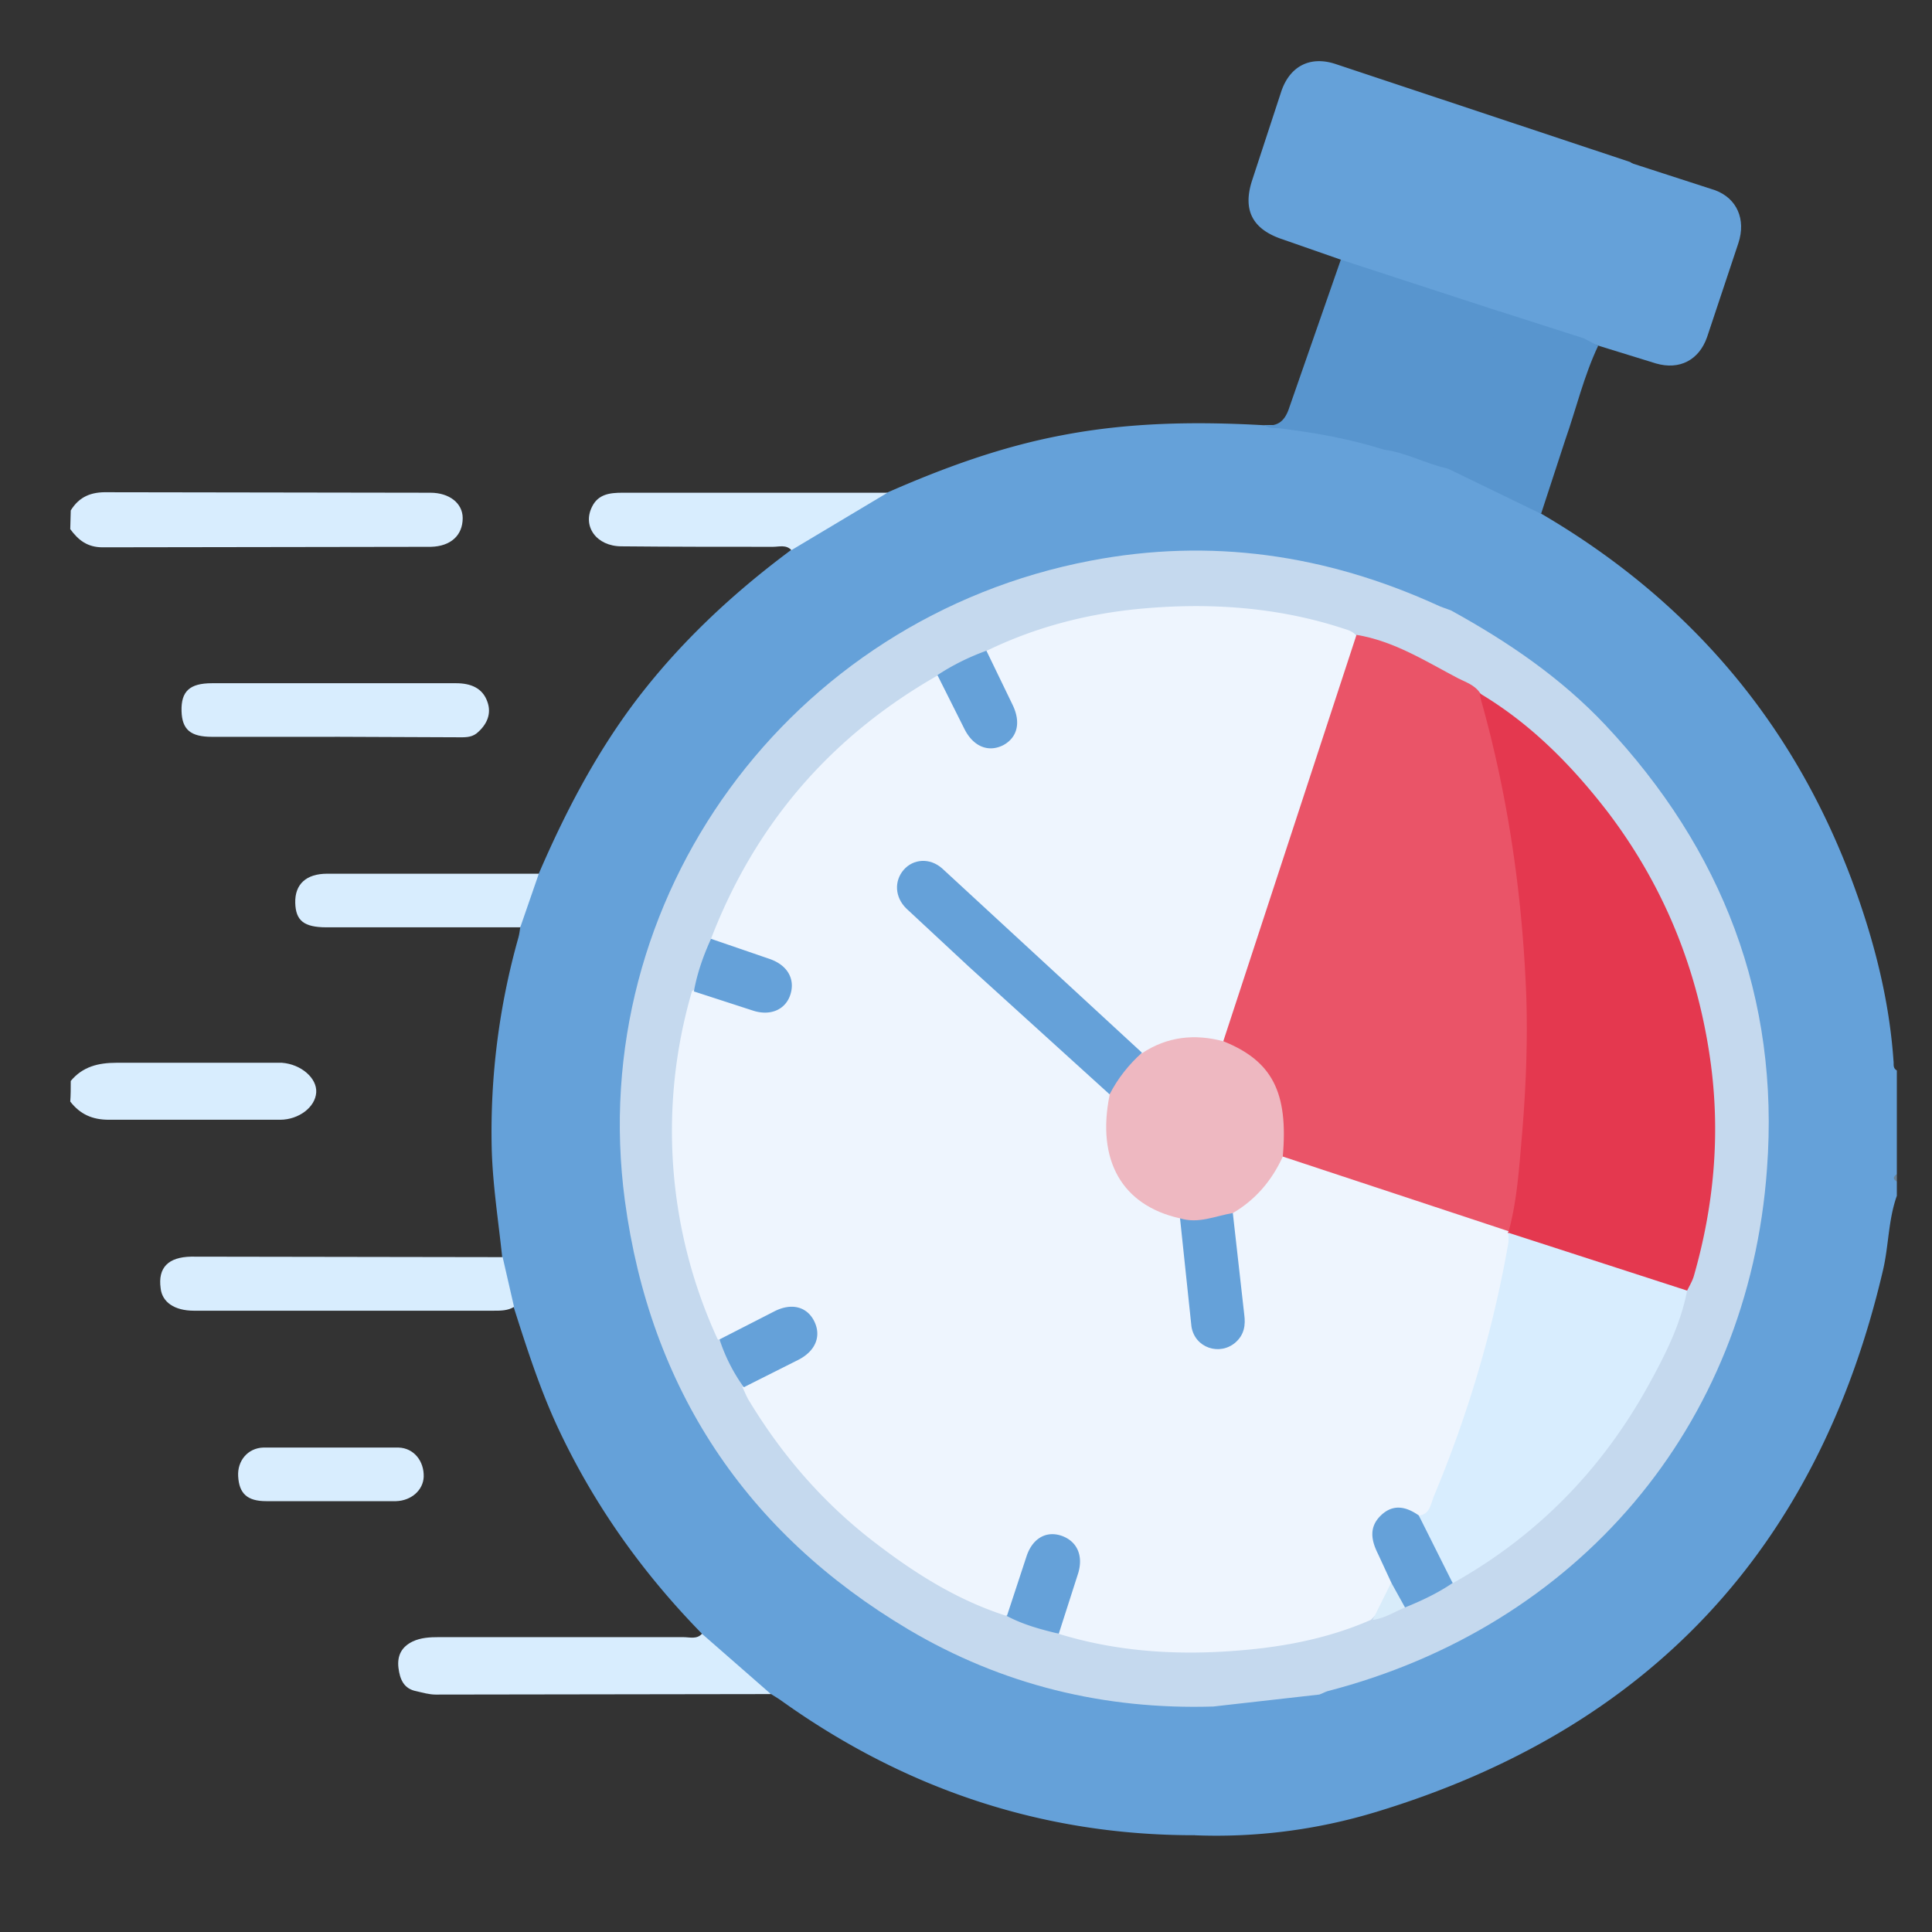 <svg xmlns="http://www.w3.org/2000/svg" width="55" height="55" fill="none" xmlns:v="https://vecta.io/nano"><rect width="100%" height="100%" fill="#333333" stroke="none"/><path d="M43.857 14.613c4.577 2.67 7.665 6.54 9.262 11.609.406 1.294.691 2.616.785 3.978.014.095-.027.204.095.273v2.957c-.068.068-.068.136 0 .204v.409c-.244.681-.23 1.417-.393 2.112-1.855 7.957-6.703 13.094-14.463 15.437a15.63 15.63 0 0 1-5.146.654c-.068-.164.041-.273.136-.341 1.313-1.076 2.343-2.439 3.413-3.747.907-.381 1.869-.586 2.776-.981 3.345-1.444 5.945-3.733 7.759-6.922 1.598-2.793 2.329-5.804 2.126-9.006a16.22 16.22 0 0 0-3.859-9.687c-1.341-1.594-2.938-2.848-4.753-3.842-.135-.068-.271-.15-.352-.286-.596-1.431-1.192-2.875-1.991-4.21-.122-.218-.23-.45.149-.545.636.041 1.205.327 1.801.518.731.327 1.476.668 2.194 1.035.162.123.338.204.46.382z" fill="#65a1d9"/><path d="M2.014 14.531c.244-.395.582-.531 1.056-.518l9.181.014c.542 0 .921.3.921.722 0 .491-.339.804-.907.818l-9.344.014c-.433 0-.691-.204-.921-.518l.014-.531zm0 16.242c.339-.409.785-.518 1.3-.518h4.415.298c.542.041 1.002.436.975.845-.027.422-.501.777-1.029.777H3.097c-.46 0-.812-.15-1.097-.518.014-.177.014-.381.014-.586z" fill="#d8edfe"/><path d="M54 33.634c-.122-.068-.108-.136 0-.204v.204z" fill="#6b8396"/><path d="M39.389 12.801c-.339.068-.122.218-.054.354.772 1.363 1.449 2.78 1.963 4.251-.217.15-.393 0-.569-.082a16.06 16.06 0 0 0-5.62-1.431c-4.415-.3-8.288 1.036-11.632 3.87s-5.186 6.499-5.593 10.859c-.447 4.755.975 8.897 4.117 12.453 2.776 3.147 6.31 4.864 10.441 5.314a14.68 14.68 0 0 0 4.496-.191c.203-.041.433-.136.623.041a19.25 19.25 0 0 1-3.155 3.57c-.149.136-.311.245-.42.436-4.32 0-8.233-1.322-11.741-3.829-.095-.068-.19-.123-.298-.191a5.32 5.32 0 0 1-1.964-1.717c-1.706-1.744-3.101-3.706-4.13-5.927-.501-1.09-.867-2.234-1.232-3.379-.284-.436-.366-.913-.325-1.417-.108-1.035-.271-2.057-.298-3.093a20.35 20.35 0 0 1 .758-5.995c.027-.095.041-.204.054-.3a2.6 2.6 0 0 1 .528-1.526c.745-1.73 1.611-3.393 2.749-4.905 1.259-1.662 2.763-3.066 4.428-4.305.785-.763 1.72-1.267 2.735-1.635 1.611-.709 3.25-1.308 4.983-1.635 1.909-.368 3.819-.395 5.742-.286 1.002-.041 1.964.164 2.925.409.203.041.433.014.487.286zM38.17 7.392l-1.72-.6c-.799-.286-1.07-.817-.812-1.635l.84-2.562c.244-.709.813-1.008 1.53-.777l8.396 2.793c.555.354.731.777.528 1.417l-.853 2.602c-.163.531-.582.818-1.029 1.063-.515 0-.962-.3-1.435-.422l-1.016-.313-4.035-1.335c-.149-.054-.298-.109-.393-.232z" fill="#65a1d9"/><path d="M38.17 7.392l4.469 1.458c.244.123.122.327.081.491l-1.219 3.679c-.054.136-.054.368-.311.313-.609-.136-1.165-.45-1.788-.531-.948-.3-1.923-.477-2.911-.6-.163-.027-.339.014-.487-.095.393.041.582-.136.704-.518l1.463-4.197z" fill="#5895ce"/><path d="M19.983 46.51l1.964 1.717-9.547.014c-.176 0-.366-.054-.542-.095-.366-.068-.474-.341-.515-.668-.041-.354.095-.599.406-.749.23-.109.488-.123.745-.123h6.947c.203 0 .393.068.542-.095zm-5.674-10.723l.325 1.417c-.176.109-.379.109-.582.109H5.521c-.555 0-.907-.245-.948-.64-.081-.586.217-.886.867-.899l8.87.014z" fill="#d8edfe"/><path d="M45.076 9.626l-.027-.136c.677-.164.853-.736 1.029-1.294l.636-1.921c.284-.654.149-1.172-.325-1.649l2.438.79c.623.232.88.831.663 1.499l-.894 2.684c-.23.654-.785.94-1.449.749l-1.679-.518c-.135-.055-.325-.014-.393-.204z" fill="#65a1d9"/><path d="M45.076 9.626l.42.218c-.406.858-.623 1.785-.934 2.671l-.691 2.112-2.668-1.294c.217-.232.244-.545.339-.831l1.043-3.12c.054-.177.176-.341.068-.531l2.424.777z" fill="#5895ce"/><path d="M9.529 20.976H6.035c-.609 0-.853-.204-.867-.736-.014-.559.23-.79.867-.79h6.947c.42 0 .758.136.894.531.122.341-.013.654-.311.899-.162.123-.352.109-.528.109l-3.507-.014zm15.736-6.949l-2.735 1.635c-.149-.164-.352-.095-.528-.095-1.435 0-2.871 0-4.306-.014-.718 0-1.124-.572-.84-1.131.176-.354.501-.395.867-.395h7.543zm-9.926 10.846l-.528 1.526H9.299c-.65 0-.88-.191-.894-.695-.014-.531.311-.831.907-.831h6.026zM9.407 42.735H7.579c-.542 0-.772-.218-.799-.709-.027-.436.271-.804.718-.817h3.846c.447.014.731.395.718.831-.014.381-.352.681-.786.695H9.407z" fill="#d8edfe"/><path d="M37.56 48.24l-3.02.341c-3.101.095-6.012-.613-8.68-2.194-4.631-2.752-7.353-6.867-8.071-12.208-1.151-8.611 4.685-16.582 13.257-18.217 3.413-.654 6.69-.177 9.845 1.254.135.068.284.109.42.164 1.611.886 3.114 1.907 4.387 3.256 3.331 3.543 4.97 7.766 4.604 12.644-.528 7.344-5.403 13.026-12.513 14.865-.081.027-.149.068-.23.095z" fill="#c5d9ee"/><path d="M20.241 26.726c1.259-3.27 3.412-5.763 6.446-7.494.244.082.284.313.393.504l.528 1.035c.217.354.596.463.907.3s.393-.463.217-.872c-.163-.395-.379-.749-.555-1.145-.081-.163-.203-.327-.108-.518 1.368-.668 2.817-1.049 4.32-1.199 1.977-.191 3.954-.068 5.863.559.136.041.257.082.352.191.068.477-.149.899-.284 1.322l-2.356 7.112-.84 2.616c-.068.204-.108.436-.325.559-.284.054-.569.014-.853-.014-.515-.041-.934.204-1.395.341-.366-.095-.596-.395-.84-.627l-3.954-3.651c-.311-.3-.65-.545-.961-.831-.325-.3-.731-.3-.961-.068-.23.245-.19.654.095.967.718.749 1.503 1.417 2.261 2.126l3.318 3.066c.068.054.108.136.122.218.027.218-.054.436-.054.654-.054 1.226.515 2.112 1.666 2.575.135.054.298.095.393.218.217.886.203 1.812.366 2.711.027.123.027.232.054.354.095.313.312.504.623.49.339-.014.515-.245.555-.559.068-.518-.081-1.008-.122-1.512s-.163-1.008-.135-1.512l1.557-1.771c.176-.014.325.054.488.109l5.362 1.799c.176.054.352.109.501.218.041.041.081.082.095.136.081.709-.163 1.376-.312 2.044-.393 1.839-1.002 3.611-1.72 5.355-.108.273-.176.6-.528.695-.135.014-.257-.041-.393-.082-.257-.095-.487-.068-.691.15-.203.232-.203.491-.108.749.108.354.379.64.393 1.022a2.09 2.09 0 0 1-.596 1.049c-1.151.504-2.37.749-3.602.858-1.801.163-3.588.068-5.335-.477-.149-.327.081-.586.149-.872l.284-.927c.081-.368 0-.681-.366-.845-.298-.136-.609.014-.812.409s-.257.845-.42 1.254c-.068.177-.054.409-.298.477-1.354-.436-2.532-1.172-3.656-2.03-1.476-1.117-2.668-2.48-3.629-4.06-.081-.123-.135-.273-.203-.409.163-.313.515-.354.785-.504.284-.163.596-.3.867-.518s.352-.504.203-.804c-.149-.313-.433-.341-.731-.3-.325.055-.582.259-.867.409-.298.15-.569.45-.962.354a14.16 14.16 0 0 1-.731-9.919c.189-.123.366-.027.528.027l1.205.395c.406.109.704-.027.84-.354.122-.327-.014-.64-.406-.817-.379-.177-.799-.286-1.192-.422-.122-.082-.339-.095-.433-.313z" fill="#eef5fe"/><path d="M42.95 35.051l-6.432-2.126c-.108-.109-.095-.245-.081-.382.149-1.172-.325-2.044-1.314-2.643-.108-.068-.244-.123-.298-.259l3.792-11.568c1.07.177 1.963.749 2.898 1.24.217.109.474.191.623.422.203.204.271.463.338.722.555 2.194.907 4.415 1.056 6.676.163 2.384.027 4.742-.271 7.099-.041.286 0 .627-.311.818z" fill="#ea5468"/><path d="M42.95 35.051c.244-.899.298-1.839.379-2.752.108-1.294.163-2.602.122-3.91-.108-2.889-.515-5.722-1.3-8.502-.014-.054-.014-.095-.027-.15 1.462.872 2.627 2.057 3.656 3.393 1.611 2.126 2.573 4.524 2.925 7.167.271 2.044.081 4.06-.487 6.036-.041.136-.122.273-.19.409-.19.109-.366.041-.542-.014l-4.13-1.376a.95.95 0 0 1-.433-.259l.027-.041z" fill="#e4384f"/><path d="M42.937 35.092l5.092 1.649c-.19.981-.636 1.853-1.11 2.711-1.327 2.398-3.169 4.278-5.552 5.613a4.16 4.16 0 0 1-.961-1.921c.298-.041.325-.327.406-.531.975-2.33 1.693-4.741 2.126-7.221.014-.095 0-.204 0-.3z" fill="#d8edfe"/><path d="M28.664 46.005l.569-1.73c.176-.491.555-.695.975-.559.447.15.637.559.488 1.063l-.555 1.73c-.515-.123-1.016-.259-1.476-.504zm11.727-2.861l.962 1.921c-.42.286-.88.504-1.354.695-.339-.123-.352-.422-.393-.709l-.379-.818c-.19-.381-.257-.749.068-1.076.352-.354.731-.273 1.097-.014zM20.484 38.13l1.571-.804c.488-.245.921-.123 1.124.286s.054.831-.433 1.09l-1.571.79a4.96 4.96 0 0 1-.691-1.362zm-.243-11.404l1.666.572c.514.177.731.572.596 1.008s-.569.627-1.07.463l-1.679-.545c.095-.531.271-1.022.488-1.499zm7.84-8.202l.745 1.54c.244.504.136.927-.257 1.145-.42.218-.853.055-1.11-.45l-.772-1.54c.433-.286.907-.518 1.395-.695z" fill="#65a1d9"/><path d="M39.605 45.052l.393.709c-.298.123-.582.313-.921.354l.528-1.063z" fill="#d8ecfa"/><path d="M34.825 29.642c1.395.559 1.855 1.458 1.693 3.284-.311.681-.772 1.226-1.422 1.608-.487.395-1.097.45-1.503.15-1.652-.368-2.383-1.649-2.004-3.515.095-.559.393-.967.921-1.185.718-.477 1.503-.559 2.316-.341z" fill="#eeb8c1"/><path d="M32.509 29.969c-.379.341-.691.736-.921 1.185l-3.995-3.624-1.787-1.662c-.338-.327-.352-.79-.081-1.104s.745-.354 1.097-.041l5.688 5.246zm1.084 4.714c.528.163 1.002-.068 1.503-.15l.325 2.889c.041.3 0 .572-.244.79-.447.395-1.165.164-1.259-.45l-.325-3.079z" fill="#65a1d9"/></svg>